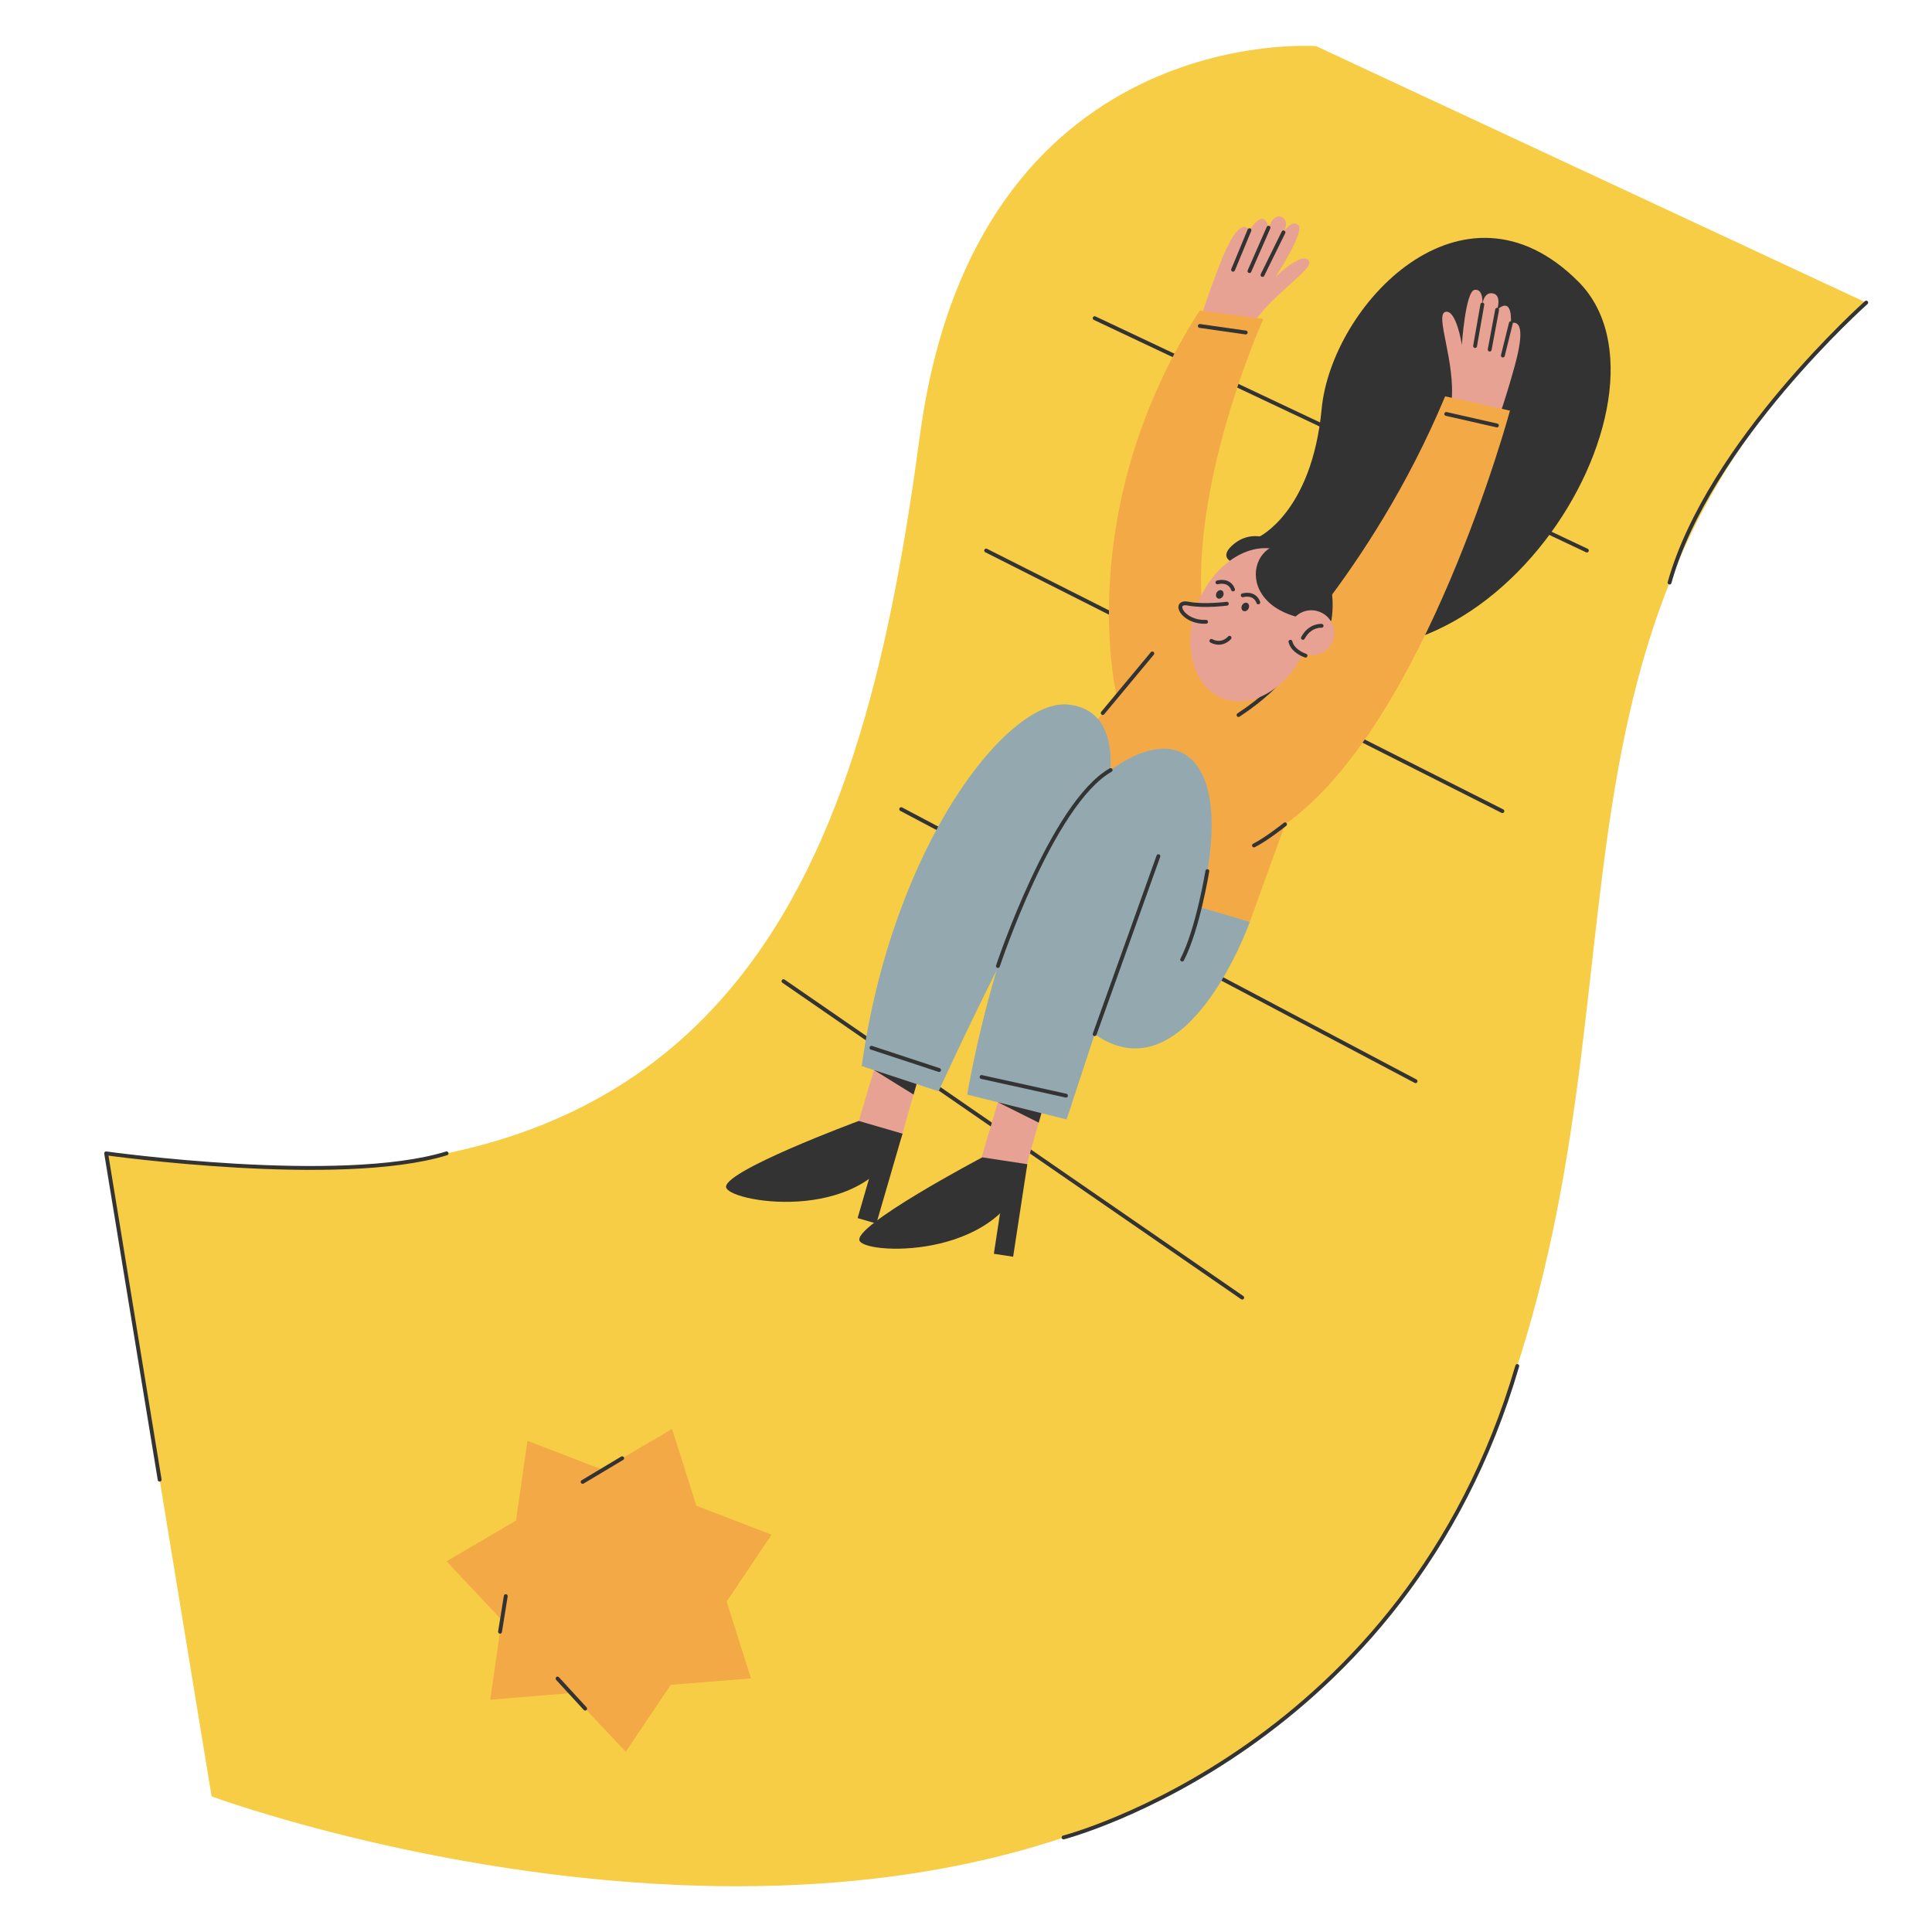 <?xml version="1.0" encoding="UTF-8"?> <!-- Generator: Adobe Illustrator 25.2.3, SVG Export Plug-In . SVG Version: 6.00 Build 0) --> <svg xmlns="http://www.w3.org/2000/svg" xmlns:xlink="http://www.w3.org/1999/xlink" id="Слой_2" x="0px" y="0px" viewBox="0 0 500 500" style="enable-background:new 0 0 500 500;" xml:space="preserve"> <style type="text/css"> .st0{fill:#F7CD45;} .st1{fill:none;stroke:#333333;stroke-linecap:round;stroke-linejoin:round;stroke-miterlimit:10;} .st2{fill:#E8A294;} .st3{fill:#333333;} .st4{fill:#F4A947;} .st5{fill:#E8A294;stroke:#333333;stroke-linecap:round;stroke-linejoin:round;stroke-miterlimit:10;} .st6{fill:#94A9AF;} </style> <g> <path class="st0" d="M340.61,11.94c0,0-88.1-6.72-102.53,100.71c-14.42,107.43-45.13,211.37-210.62,185.85l27.3,166.41 c0,0,247.38,91.27,329.27-87.86c47.77-115.16,4.27-211.88,98.95-298.73L340.61,11.94z"></path> <line class="st1" x1="202.77" y1="253.93" x2="321.48" y2="335.82"></line> <line class="st1" x1="233.23" y1="209.41" x2="366.35" y2="279.81"></line> <line class="st1" x1="255.22" y1="142.48" x2="388.82" y2="209.92"></line> <line class="st1" x1="283.3" y1="82.34" x2="410.68" y2="142.48"></line> <polygon class="st2" points="226.68,275.2 221.95,291.15 233.12,294.87 238.14,277.28 "></polygon> <polygon class="st2" points="258.76,283.55 254.03,299.5 265.2,303.23 270.22,285.63 "></polygon> <path class="st3" d="M325.69,139.01c0,0,13.79-6.29,16.35-33.16c2.56-26.87,36.48-62.93,66.41-32.99 c29.94,29.94-25.61,119.65-82.75,88.91L325.69,139.01z"></path> <path class="st2" d="M310.52,83.03c0,0,2.01-6.64,5.4-15.21c3.77-9.53,6.06-10.09,7.44-8.25c0,0,3.79-6.11,4.93-0.66 c0,0,1.21-3.68,3.34-2.76c2.33,1.01,0.53,3.98,0.53,3.98s2.17-3.55,3.88-1.85s-5.9,13.36-5.9,13.36s6.68-6.54,8.53-4.27 c1.85,2.27-9.86,8.67-15.31,17.77L310.52,83.03z"></path> <path class="st2" d="M387.19,110.11c0,0,2.38-6.52,4.82-15.41c2.71-9.88,1.21-11.71-1-11.06c0,0,0.64-7.17-3.55-3.48 c0,0,1.24-3.67-1.02-4.21c-2.47-0.59-2.81,2.87-2.81,2.87s0.4-4.15-1.99-3.81s-3.31,14.23-3.31,14.23s-1.42-9.24-4.26-8.53 s2.68,12.86,1.57,23.4L387.19,110.11z"></path> <path class="st4" d="M325.09,176.93c0,0,29.57-28.01,48.91-74.36l16.78,3.7c0,0-22.01,81.46-58.21,107.06l-9.11,25.24l-29.43-8.39 l-23.81-26.8l18.77-23.32c0,0-11.68-48.05,21.46-99.66l16.5,2.13c0,0-26.5,58.86-11.55,92.13L325.09,176.93z"></path> <path class="st1" d="M334.46,170.45c0,0-0.49,5.66-13.93,14.6"></path> <g> <path class="st3" d="M332.8,141.95c0,0-7.48-6.67-13.96-0.75C312.38,147.12,329.13,148.29,332.8,141.95z"></path> <ellipse transform="matrix(0.377 -0.926 0.926 0.377 52.289 400.813)" class="st2" cx="324" cy="161.55" rx="20.51" ry="15.11"></ellipse> <path class="st3" d="M344.54,160.7c0,0,3.14-15.58-9.42-19.43S317.69,160.76,344.54,160.7z"></path> <ellipse transform="matrix(0.377 -0.926 0.926 0.377 59.981 416.349)" class="st2" cx="339.39" cy="163.6" rx="5.8" ry="5.89"></ellipse> <ellipse transform="matrix(0.471 -0.882 0.882 0.471 31.182 359.873)" class="st3" cx="315.8" cy="153.92" rx="1.15" ry="0.94"></ellipse> <ellipse transform="matrix(0.471 -0.882 0.882 0.471 31.807 367.402)" class="st3" cx="322.39" cy="157.17" rx="1.15" ry="0.94"></ellipse> <path class="st1" d="M313.51,165.86c0,0,2.49,1.53,4.7-0.81"></path> <path class="st1" d="M342.03,161.96c0,0-3.01-0.27-4.83,3.12"></path> <path class="st1" d="M315.08,150.72c0,0,3.01-0.92,4.03,1.84"></path> <path class="st1" d="M321.62,154.06c0,0,3.01-0.92,4.03,1.84"></path> <path class="st5" d="M317.5,156.24c0,0-5.85,0.78-10.02-0.02c-4.17-0.8-1.47,4.98,4.65,4.7"></path> <path class="st1" d="M337.87,169.68c0,0-3.27-1.02-3.91-3.6"></path> </g> <path class="st6" d="M286.42,205.37c0,0,5.69-21.33-9.95-23.03c-15.64-1.71-45.5,36.4-53.46,93.55l19.9,6.54 C242.92,282.43,274.48,212.76,286.42,205.37z"></path> <path class="st6" d="M323.46,238.57c0,0-16.28,45.85-40.16,29.07l-7.26,22.07l-25.72-6.43c0,0,9.67-59.43,32.13-79.9 s38.08-7.47,28,31.38L323.46,238.57z"></path> <line class="st1" x1="285.38" y1="184.53" x2="298.22" y2="169.11"></line> <path class="st1" d="M332.57,213.33c0,0-4.77,3.84-8.04,5.47"></path> <path class="st1" d="M258.26,250c0,0,13.97-42.07,29.17-50.71"></path> <line class="st1" x1="283.3" y1="267.64" x2="299.79" y2="221.58"></line> <g> <path class="st3" d="M254.22,299.52c0,0-34.05,17.96-31.72,21.68c2.33,3.73,38.62,4.54,43.36-19.91L254.22,299.52z"></path> <polygon class="st3" points="265.86,301.3 262.2,325.24 257.21,324.48 260.17,305.07 "></polygon> </g> <g> <path class="st3" d="M222.25,290.1c0,0-36.1,13.35-34.28,17.35c1.82,4,37.69,9.56,45.59-14.06L222.25,290.1z"></path> <polygon class="st3" points="233.56,293.39 226.8,316.65 221.95,315.24 227.42,296.39 "></polygon> </g> <line class="st1" x1="323.36" y1="59.57" x2="319.12" y2="69.81"></line> <line class="st1" x1="328.29" y1="58.92" x2="323.36" y2="70.16"></line> <line class="st1" x1="332.16" y1="60.14" x2="326.73" y2="71.16"></line> <line class="st1" x1="383.63" y1="78.81" x2="381.75" y2="89.54"></line> <line class="st1" x1="387.46" y1="80.16" x2="385.53" y2="90.47"></line> <line class="st1" x1="391.01" y1="83.64" x2="388.94" y2="92.01"></line> <polygon class="st4" points="136.5,372.88 155.96,380.36 173.94,369.81 180.22,389.69 199.68,397.17 188.06,414.48 194.34,434.35 173.57,436.05 161.94,453.36 147.66,438.18 126.88,439.88 129.84,419.25 115.56,404.06 133.54,393.52 "></polygon> <path class="st1" d="M41.32,382.94l-13.85-84.45c0,0,60.52,8.49,88.1,0"></path> <path class="st1" d="M482.98,78.31c0,0-40.74,36.23-50.9,72.46"></path> <line class="st1" x1="310.52" y1="84.36" x2="322.39" y2="86.05"></line> <line class="st1" x1="374.29" y1="107.13" x2="387.4" y2="110.11"></line> <path class="st1" d="M275.25,475.53c0,0,88.45-22.91,117.42-122.01"></path> <path class="st1" d="M312.46,225.44c0,0-2.47,15.12-6.52,22.9"></path> <polygon class="st3" points="258.25,285.26 268.82,290.54 269.52,288.08 "></polygon> <polygon class="st3" points="226.17,276.92 236.43,283.27 237.21,280.55 "></polygon> <line class="st1" x1="225.54" y1="271.16" x2="243.03" y2="276.92"></line> <line class="st1" x1="254.03" y1="278.73" x2="275.87" y2="283.55"></line> <line class="st1" x1="161.02" y1="377.39" x2="150.79" y2="383.51"></line> <line class="st1" x1="151.44" y1="442.19" x2="144.29" y2="434.41"></line> <line class="st1" x1="129.41" y1="422.29" x2="130.89" y2="413.08"></line> </g> </svg> 